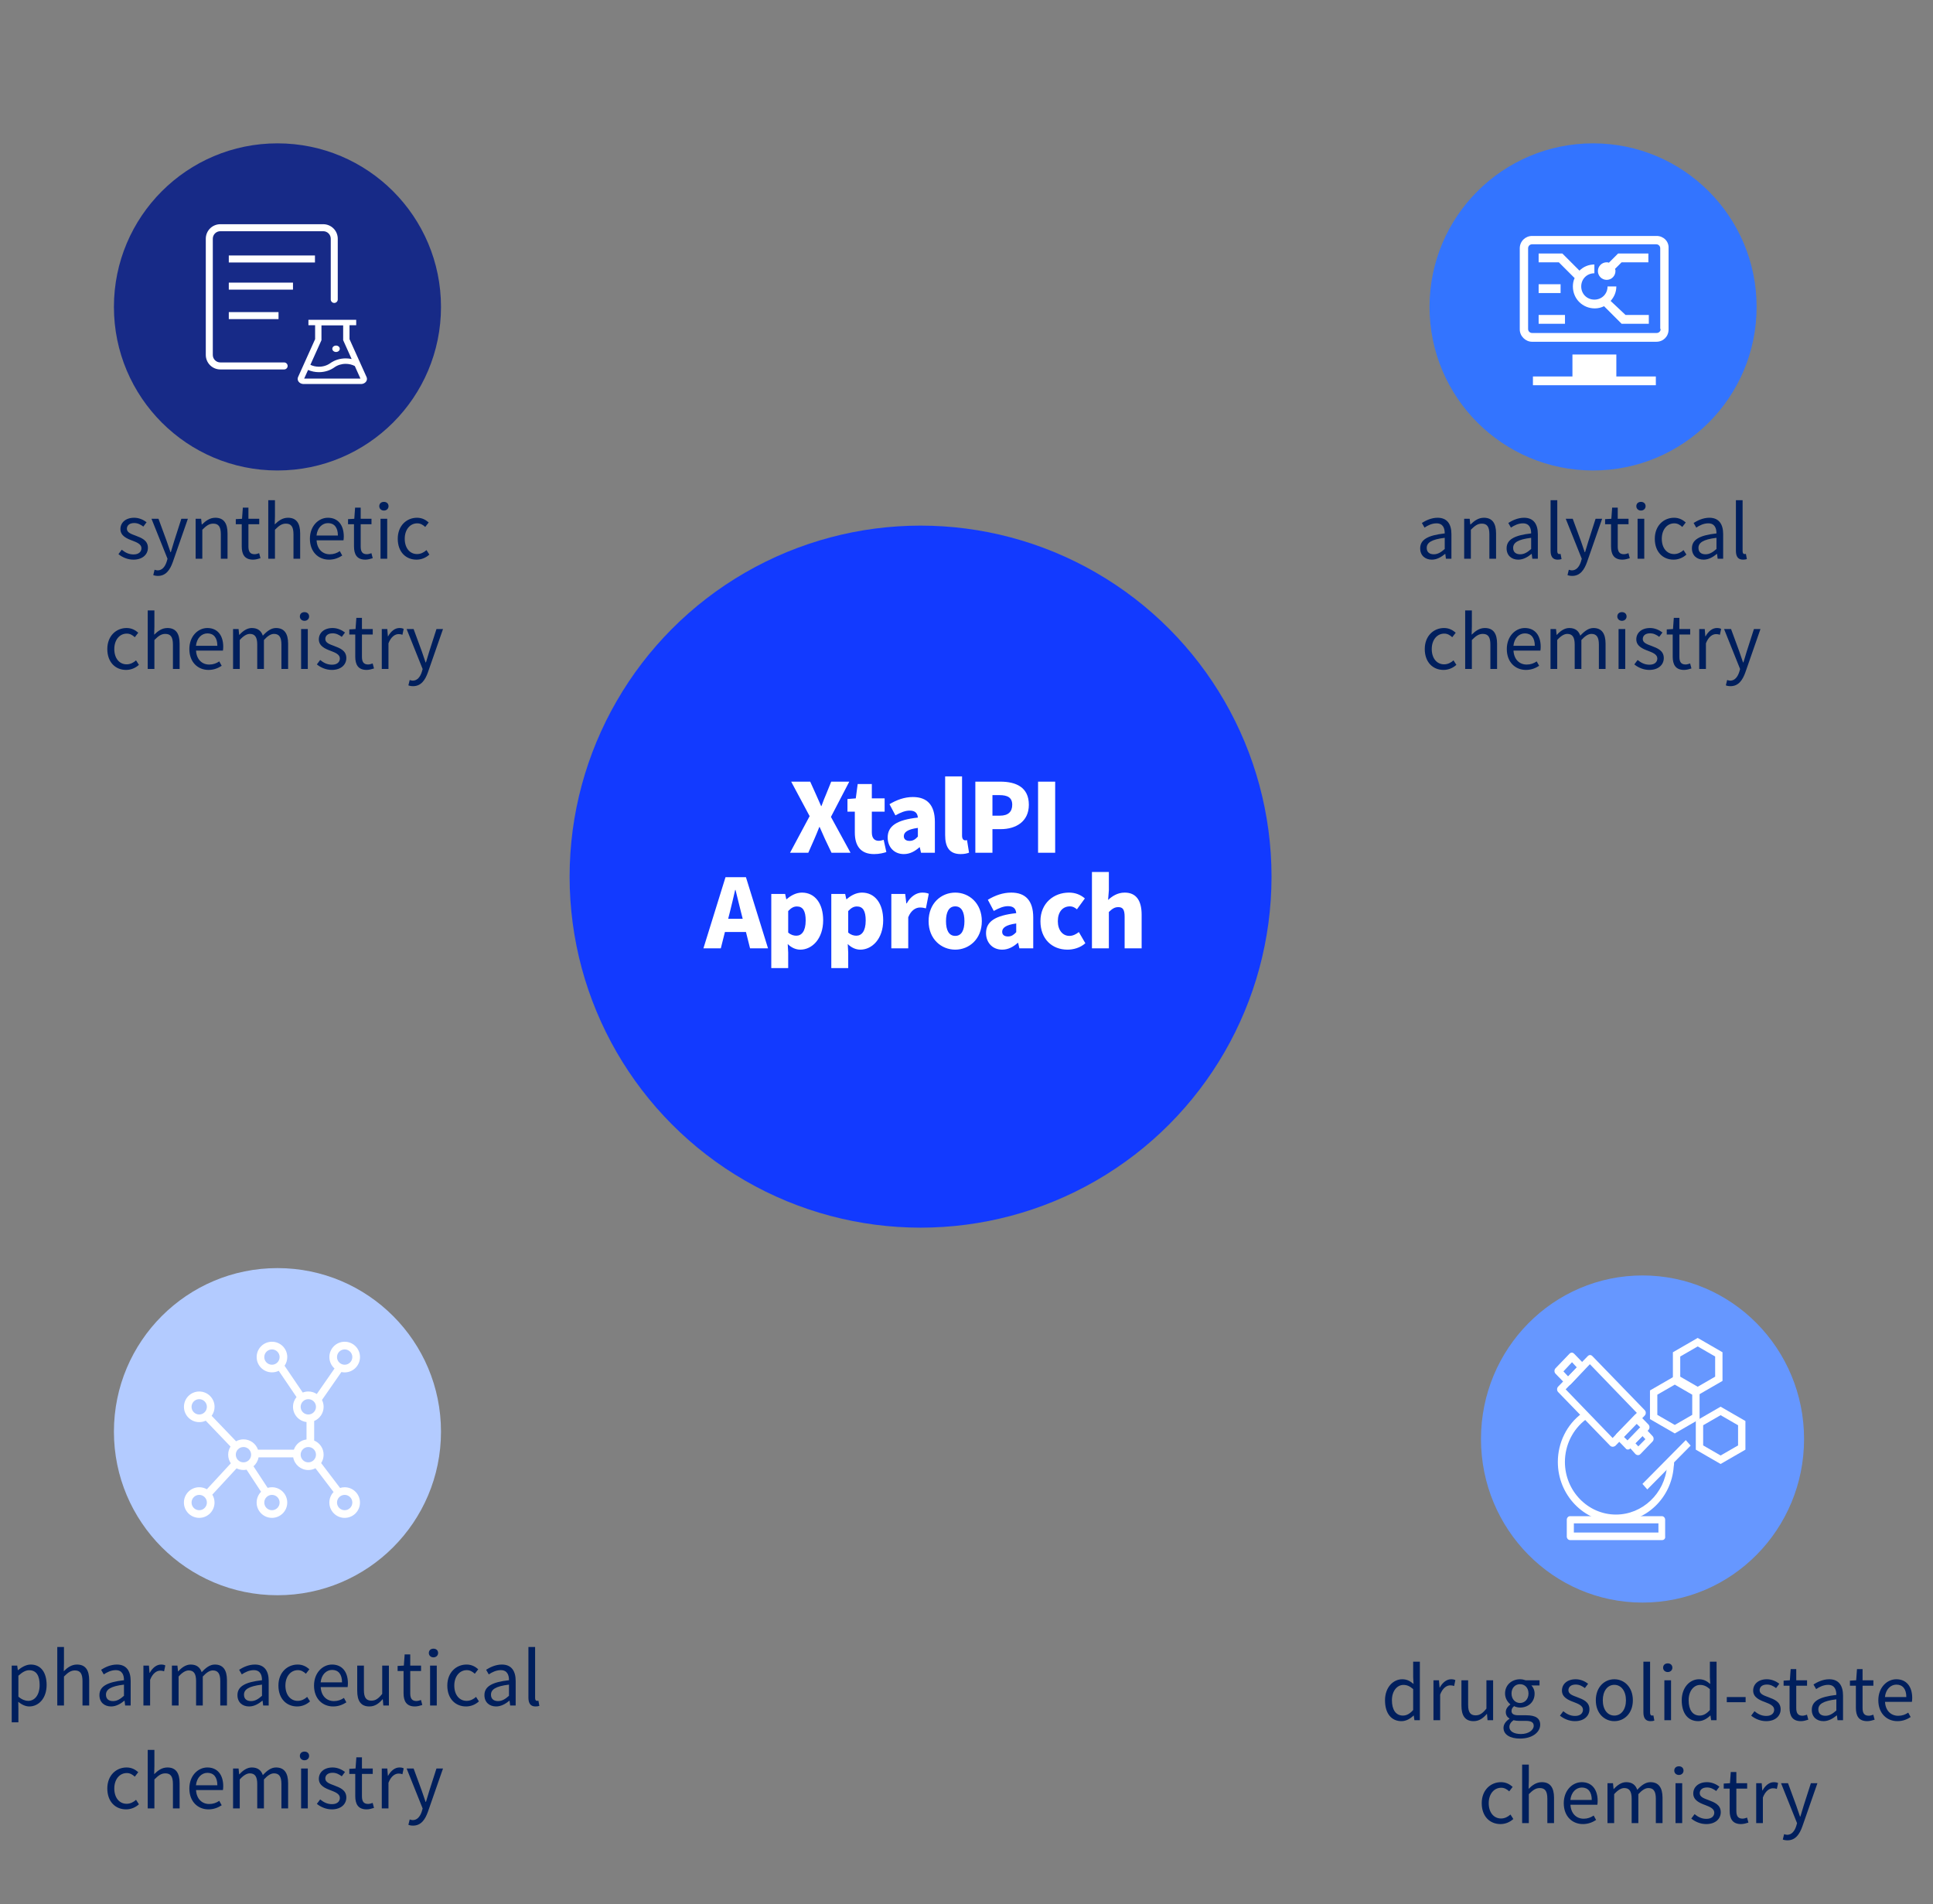 <svg viewBox="0 0 526 518" fill="none" xmlns="http://www.w3.org/2000/svg">
<rect x="0" y="0" width="526" height="518" fill="#808080" stroke="none"/>
<circle cx="250.5" cy="238.5" r="95.5" fill="#123AFF"/>
<path d="M214.983 232H219.949L221.613 228.23C222.055 227.216 222.471 226.202 222.939 225.006H223.043C223.563 226.202 224.005 227.216 224.473 228.23L226.267 232H231.441L226.111 222.25L231.103 212.656H226.189L224.785 216.114C224.395 217.024 223.979 218.038 223.537 219.286H223.433C222.887 218.038 222.445 217.024 222.029 216.114L220.469 212.656H215.295L220.313 222.042L214.983 232ZM237.837 232.364C239.345 232.364 240.411 232.052 241.191 231.818L240.463 228.49C240.099 228.594 239.579 228.75 239.111 228.75C238.019 228.75 237.239 228.1 237.239 226.462V220.82H240.723V217.206H237.239V213.306H233.391L232.871 217.206L230.609 217.388V220.82H232.611V226.514C232.611 230.024 234.119 232.364 237.837 232.364ZM245.945 232.364C247.583 232.364 248.961 231.61 250.183 230.518H250.287L250.625 232H254.395V223.602C254.395 218.974 252.237 216.842 248.415 216.842C246.101 216.842 243.995 217.622 242.045 218.792L243.657 221.834C245.139 221.002 246.361 220.534 247.531 220.534C249.039 220.534 249.663 221.236 249.767 222.432C243.995 223.056 241.551 224.746 241.551 227.866C241.551 230.336 243.215 232.364 245.945 232.364ZM247.531 228.776C246.569 228.776 245.945 228.36 245.945 227.502C245.945 226.462 246.881 225.63 249.767 225.24V227.606C249.091 228.334 248.467 228.776 247.531 228.776ZM261.401 232.364C262.415 232.364 263.195 232.182 263.689 231.974L263.143 228.568C262.883 228.62 262.779 228.62 262.623 228.62C262.259 228.62 261.791 228.334 261.791 227.372V211.226H257.189V227.19C257.189 230.284 258.229 232.364 261.401 232.364ZM265.406 232H270.06V225.578H272.322C276.404 225.578 279.966 223.55 279.966 218.948C279.966 214.164 276.456 212.656 272.192 212.656H265.406V232ZM270.06 221.912V216.322H271.958C274.194 216.322 275.442 216.998 275.442 218.948C275.442 220.846 274.35 221.912 272.088 221.912H270.06ZM282.475 232H287.129V212.656H282.475V232ZM198.148 249.966L198.564 248.328C199.058 246.404 199.578 244.142 200.046 242.114H200.15C200.67 244.09 201.164 246.404 201.684 248.328L202.1 249.966H198.148ZM204.102 258H208.99L202.984 238.656H197.42L191.414 258H196.146L197.264 253.554H202.984L204.102 258ZM209.878 263.382H214.48V259.144L214.35 256.83C215.338 257.818 216.534 258.364 217.782 258.364C220.954 258.364 223.996 255.452 223.996 250.356C223.996 245.806 221.76 242.842 218.224 242.842C216.69 242.842 215.234 243.596 214.064 244.636H213.96L213.648 243.206H209.878V263.382ZM216.69 254.568C215.988 254.568 215.208 254.36 214.48 253.71V247.86C215.286 247.002 215.988 246.612 216.846 246.612C218.484 246.612 219.238 247.834 219.238 250.434C219.238 253.398 218.094 254.568 216.69 254.568ZM226.211 263.382H230.813V259.144L230.683 256.83C231.671 257.818 232.867 258.364 234.115 258.364C237.287 258.364 240.329 255.452 240.329 250.356C240.329 245.806 238.093 242.842 234.557 242.842C233.023 242.842 231.567 243.596 230.397 244.636H230.293L229.981 243.206H226.211V263.382ZM233.023 254.568C232.321 254.568 231.541 254.36 230.813 253.71V247.86C231.619 247.002 232.321 246.612 233.179 246.612C234.817 246.612 235.571 247.834 235.571 250.434C235.571 253.398 234.427 254.568 233.023 254.568ZM242.544 258H247.146V249.55C247.926 247.6 249.252 246.898 250.344 246.898C250.994 246.898 251.436 247.002 251.956 247.132L252.736 243.154C252.32 242.972 251.826 242.842 250.942 242.842C249.46 242.842 247.822 243.804 246.73 245.78H246.626L246.314 243.206H242.544V258ZM259.942 258.364C263.686 258.364 267.17 255.504 267.17 250.616C267.17 245.702 263.686 242.842 259.942 242.842C256.172 242.842 252.688 245.702 252.688 250.616C252.688 255.504 256.172 258.364 259.942 258.364ZM259.942 254.62C258.2 254.62 257.42 253.06 257.42 250.616C257.42 248.146 258.2 246.586 259.942 246.586C261.658 246.586 262.438 248.146 262.438 250.616C262.438 253.06 261.658 254.62 259.942 254.62ZM272.709 258.364C274.347 258.364 275.725 257.61 276.947 256.518H277.051L277.389 258H281.159V249.602C281.159 244.974 279.001 242.842 275.179 242.842C272.865 242.842 270.759 243.622 268.809 244.792L270.421 247.834C271.903 247.002 273.125 246.534 274.295 246.534C275.803 246.534 276.427 247.236 276.531 248.432C270.759 249.056 268.315 250.746 268.315 253.866C268.315 256.336 269.979 258.364 272.709 258.364ZM274.295 254.776C273.333 254.776 272.709 254.36 272.709 253.502C272.709 252.462 273.645 251.63 276.531 251.24V253.606C275.855 254.334 275.231 254.776 274.295 254.776ZM290.478 258.364C292.038 258.364 293.91 257.896 295.34 256.622L293.572 253.58C292.818 254.178 291.934 254.62 290.998 254.62C289.178 254.62 287.852 253.06 287.852 250.616C287.852 248.146 289.126 246.586 291.154 246.586C291.804 246.586 292.376 246.82 293.052 247.392L295.21 244.428C294.092 243.466 292.688 242.842 290.894 242.842C286.76 242.842 283.12 245.702 283.12 250.616C283.12 255.504 286.318 258.364 290.478 258.364ZM297.137 258H301.739V248.12C302.649 247.262 303.273 246.794 304.313 246.794C305.483 246.794 306.029 247.392 306.029 249.42V258H310.657V248.848C310.657 245.156 309.279 242.842 306.055 242.842C304.053 242.842 302.597 243.856 301.531 244.844L301.739 242.218V237.226H297.137V258Z" fill="white"/>
<circle cx="433.5" cy="83.5" r="44.5" fill="#3374FF"/>
<path d="M439.831 96.444H427.886V102.417H417.136V104.805H450.581V102.417H439.831V96.444ZM450.819 64.194H416.897C415.106 64.194 413.553 65.628 413.553 67.539V89.636C413.553 91.428 415.106 92.98 416.897 92.98H450.7C452.611 92.98 454.044 91.547 454.044 89.636V67.539C454.164 65.628 452.611 64.194 450.819 64.194ZM451.894 89.517C451.894 90.114 451.417 90.592 450.819 90.592H416.897C416.3 90.592 415.822 90.114 415.822 89.517V67.539C415.822 66.942 416.3 66.464 416.897 66.464H450.7C451.297 66.464 451.775 66.942 451.775 67.539V89.517H451.894Z" fill="white"/>
<path d="M438.277 81.872C439.233 80.797 439.83 79.483 439.83 77.93H437.441C437.441 79.961 435.888 81.514 433.858 81.514C431.827 81.514 430.275 79.961 430.275 77.93C430.275 75.9 431.827 74.347 433.858 74.347V71.958C432.305 71.958 430.872 72.555 429.797 73.63L425.138 68.972H418.688V71.361H424.183L428.483 75.661C428.125 76.378 428.005 77.214 428.005 77.93C428.005 81.275 430.633 83.903 433.977 83.903C434.933 83.903 435.769 83.664 436.486 83.305L441.263 88.083H448.669V85.694H442.338L438.277 81.872Z" fill="white"/>
<path d="M418.688 77.333H424.661V79.722H418.688V77.333ZM418.688 85.694H425.855V88.083H418.688V85.694ZM437.8 71.481C437.561 71.361 437.322 71.361 437.202 71.361C435.888 71.361 434.813 72.436 434.813 73.75C434.813 75.064 435.888 76.139 437.202 76.139C438.516 76.139 439.591 75.064 439.591 73.75C439.591 73.511 439.591 73.392 439.472 73.153L441.263 71.361H448.55V68.972H440.308L437.8 71.481Z" fill="white"/>
<path d="M389.635 152.26C390.975 152.26 392.195 151.56 393.235 150.7H393.295L393.455 152H394.955V145.32C394.955 142.64 393.835 140.86 391.195 140.86C389.455 140.86 387.915 141.64 386.915 142.28L387.635 143.54C388.495 142.96 389.635 142.38 390.895 142.38C392.675 142.38 393.135 143.72 393.135 145.12C388.515 145.64 386.455 146.82 386.455 149.18C386.455 151.14 387.815 152.26 389.635 152.26ZM390.155 150.8C389.075 150.8 388.235 150.3 388.235 149.06C388.235 147.66 389.475 146.76 393.135 146.32V149.36C392.075 150.3 391.215 150.8 390.155 150.8ZM398.424 152H400.244V144.12C401.344 143.02 402.104 142.46 403.224 142.46C404.664 142.46 405.284 143.32 405.284 145.36V152H407.104V145.12C407.104 142.34 406.064 140.86 403.784 140.86C402.304 140.86 401.184 141.68 400.144 142.7H400.084L399.924 141.14H398.424V152ZM413.151 152.26C414.491 152.26 415.711 151.56 416.751 150.7H416.811L416.971 152H418.471V145.32C418.471 142.64 417.351 140.86 414.711 140.86C412.971 140.86 411.431 141.64 410.431 142.28L411.151 143.54C412.011 142.96 413.151 142.38 414.411 142.38C416.191 142.38 416.651 143.72 416.651 145.12C412.031 145.64 409.971 146.82 409.971 149.18C409.971 151.14 411.331 152.26 413.151 152.26ZM413.671 150.8C412.591 150.8 411.751 150.3 411.751 149.06C411.751 147.66 412.991 146.76 416.651 146.32V149.36C415.591 150.3 414.731 150.8 413.671 150.8ZM423.86 152.26C424.34 152.26 424.66 152.2 424.92 152.1L424.66 150.7C424.46 150.74 424.38 150.74 424.28 150.74C424 150.74 423.76 150.52 423.76 149.96V136.08H421.94V149.84C421.94 151.38 422.5 152.26 423.86 152.26ZM427.823 156.68C429.983 156.68 431.103 155.04 431.863 152.9L435.963 141.14H434.183L432.243 147.18C431.943 148.14 431.623 149.24 431.323 150.22H431.223C430.883 149.24 430.503 148.12 430.183 147.18L427.963 141.14H426.063L430.423 152.02L430.183 152.84C429.743 154.18 428.963 155.18 427.723 155.18C427.443 155.18 427.123 155.08 426.903 155L426.543 156.46C426.883 156.6 427.303 156.68 427.823 156.68ZM441.492 152.26C442.152 152.26 442.872 152.06 443.492 151.86L443.132 150.5C442.772 150.64 442.272 150.78 441.892 150.78C440.632 150.78 440.212 150.02 440.212 148.68V142.62H443.152V141.14H440.212V138.1H438.692L438.472 141.14L436.772 141.24V142.62H438.392V148.64C438.392 150.82 439.172 152.26 441.492 152.26ZM445.611 152H447.431V141.14H445.611V152ZM446.531 138.9C447.251 138.9 447.791 138.4 447.791 137.72C447.791 136.98 447.251 136.54 446.531 136.54C445.811 136.54 445.271 136.98 445.271 137.72C445.271 138.4 445.811 138.9 446.531 138.9ZM455.399 152.26C456.699 152.26 457.939 151.76 458.899 150.88L458.119 149.66C457.439 150.28 456.559 150.74 455.559 150.74C453.559 150.74 452.199 149.08 452.199 146.58C452.199 144.08 453.639 142.38 455.599 142.38C456.479 142.38 457.139 142.78 457.779 143.36L458.719 142.14C457.939 141.46 456.959 140.86 455.539 140.86C452.759 140.86 450.299 142.96 450.299 146.58C450.299 150.18 452.519 152.26 455.399 152.26ZM463.58 152.26C464.92 152.26 466.14 151.56 467.18 150.7H467.24L467.4 152H468.9V145.32C468.9 142.64 467.78 140.86 465.14 140.86C463.4 140.86 461.86 141.64 460.86 142.28L461.58 143.54C462.44 142.96 463.58 142.38 464.84 142.38C466.62 142.38 467.08 143.72 467.08 145.12C462.46 145.64 460.4 146.82 460.4 149.18C460.4 151.14 461.76 152.26 463.58 152.26ZM464.1 150.8C463.02 150.8 462.18 150.3 462.18 149.06C462.18 147.66 463.42 146.76 467.08 146.32V149.36C466.02 150.3 465.16 150.8 464.1 150.8ZM474.289 152.26C474.769 152.26 475.089 152.2 475.349 152.1L475.089 150.7C474.889 150.74 474.809 150.74 474.709 150.74C474.429 150.74 474.189 150.52 474.189 149.96V136.08H472.369V149.84C472.369 151.38 472.929 152.26 474.289 152.26ZM392.802 182.26C394.102 182.26 395.342 181.76 396.302 180.88L395.522 179.66C394.842 180.28 393.962 180.74 392.962 180.74C390.962 180.74 389.602 179.08 389.602 176.58C389.602 174.08 391.042 172.38 393.002 172.38C393.882 172.38 394.542 172.78 395.182 173.36L396.122 172.14C395.342 171.46 394.362 170.86 392.942 170.86C390.162 170.86 387.702 172.96 387.702 176.58C387.702 180.18 389.922 182.26 392.802 182.26ZM398.697 182H400.517V174.12C401.617 173.02 402.377 172.46 403.497 172.46C404.937 172.46 405.557 173.32 405.557 175.36V182H407.377V175.12C407.377 172.34 406.337 170.86 404.057 170.86C402.577 170.86 401.457 171.68 400.457 172.68L400.517 170.44V166.08H398.697V182ZM415.226 182.26C416.706 182.26 417.866 181.76 418.826 181.14L418.166 179.94C417.366 180.48 416.506 180.8 415.446 180.8C413.386 180.8 411.966 179.32 411.846 177H419.166C419.206 176.74 419.246 176.36 419.246 175.96C419.246 172.86 417.686 170.86 414.926 170.86C412.406 170.86 410.026 173.06 410.026 176.58C410.026 180.16 412.346 182.26 415.226 182.26ZM411.826 175.7C412.046 173.56 413.406 172.32 414.946 172.32C416.646 172.32 417.646 173.5 417.646 175.7H411.826ZM421.92 182H423.74V174.12C424.74 173 425.66 172.46 426.48 172.46C427.86 172.46 428.5 173.32 428.5 175.36V182H430.32V174.12C431.34 173 432.22 172.46 433.06 172.46C434.44 172.46 435.08 173.32 435.08 175.36V182H436.9V175.12C436.9 172.34 435.84 170.86 433.6 170.86C432.28 170.86 431.14 171.72 430.02 172.94C429.58 171.66 428.68 170.86 427.02 170.86C425.72 170.86 424.58 171.68 423.64 172.72H423.58L423.42 171.14H421.92V182ZM440.436 182H442.256V171.14H440.436V182ZM441.356 168.9C442.076 168.9 442.616 168.4 442.616 167.72C442.616 166.98 442.076 166.54 441.356 166.54C440.636 166.54 440.096 166.98 440.096 167.72C440.096 168.4 440.636 168.9 441.356 168.9ZM448.784 182.26C451.344 182.26 452.744 180.8 452.744 179.04C452.744 176.98 451.004 176.34 449.424 175.74C448.204 175.28 447.024 174.9 447.024 173.86C447.024 173.02 447.644 172.3 449.004 172.3C449.984 172.3 450.744 172.7 451.504 173.26L452.384 172.08C451.524 171.42 450.344 170.86 449.004 170.86C446.644 170.86 445.264 172.22 445.264 173.94C445.264 175.78 446.984 176.52 448.504 177.08C449.704 177.54 450.984 178.04 450.984 179.14C450.984 180.08 450.284 180.84 448.844 180.84C447.544 180.84 446.564 180.32 445.624 179.56L444.724 180.76C445.764 181.62 447.244 182.26 448.784 182.26ZM458.27 182.26C458.93 182.26 459.65 182.06 460.27 181.86L459.91 180.5C459.55 180.64 459.05 180.78 458.67 180.78C457.41 180.78 456.99 180.02 456.99 178.68V172.62H459.93V171.14H456.99V168.1H455.47L455.25 171.14L453.55 171.24V172.62H455.17V178.64C455.17 180.82 455.95 182.26 458.27 182.26ZM462.389 182H464.209V175.02C464.929 173.16 466.049 172.52 466.949 172.52C467.389 172.52 467.649 172.56 468.009 172.7L468.349 171.1C468.009 170.92 467.669 170.86 467.189 170.86C465.969 170.86 464.869 171.74 464.109 173.12H464.049L463.889 171.14H462.389V182ZM470.909 186.68C473.069 186.68 474.189 185.04 474.949 182.9L479.049 171.14H477.269L475.329 177.18C475.029 178.14 474.709 179.24 474.409 180.22H474.309C473.969 179.24 473.589 178.12 473.269 177.18L471.049 171.14H469.149L473.509 182.02L473.269 182.84C472.829 184.18 472.049 185.18 470.809 185.18C470.529 185.18 470.209 185.08 469.989 185L469.629 186.46C469.969 186.6 470.389 186.68 470.909 186.68Z" fill="#001F5D"/>
<circle cx="75.5" cy="83.5" r="44.5" fill="#172A87"/>
<path d="M77.315 100.51H59.943C58.898 100.509 57.895 100.093 57.156 99.354C56.417 98.615 56.001 97.612 56 96.567V64.943C56.001 63.898 56.417 62.895 57.156 62.156C57.895 61.417 58.898 61.001 59.943 61H87.966C89.012 61.001 90.014 61.417 90.753 62.156C91.493 62.895 91.908 63.898 91.91 64.943V81.466C91.91 81.719 91.809 81.961 91.63 82.14C91.452 82.319 91.209 82.419 90.957 82.419C90.704 82.419 90.461 82.319 90.283 82.14C90.104 81.961 90.004 81.719 90.004 81.466V64.943C90.003 64.403 89.788 63.885 89.406 63.503C89.024 63.121 88.507 62.907 87.966 62.906H59.945C59.405 62.907 58.887 63.121 58.505 63.503C58.123 63.885 57.909 64.403 57.908 64.943V96.565C57.908 97.105 58.123 97.624 58.505 98.006C58.887 98.388 59.405 98.604 59.945 98.604H77.317C77.442 98.604 77.566 98.629 77.682 98.677C77.797 98.725 77.902 98.795 77.991 98.883C78.079 98.972 78.15 99.077 78.197 99.192C78.245 99.308 78.27 99.432 78.27 99.557C78.27 99.682 78.245 99.806 78.197 99.922C78.15 100.038 78.079 100.143 77.991 100.231C77.902 100.32 77.797 100.39 77.682 100.438C77.566 100.486 77.442 100.51 77.317 100.51H77.315Z" fill="white"/>
<path d="M62.259 69.506H85.706V71.412H62.259V69.506ZM62.259 76.893H79.726V78.799H62.259V76.893ZM62.259 84.911H75.792V86.817H62.259V84.911Z" fill="white"/>
<path d="M90.428 94.889C90.428 95.12 90.535 95.341 90.725 95.505C90.916 95.668 91.174 95.76 91.444 95.76C91.713 95.76 91.971 95.668 92.162 95.505C92.352 95.341 92.459 95.12 92.459 94.889C92.459 94.657 92.352 94.436 92.162 94.272C91.971 94.109 91.713 94.017 91.444 94.017C91.174 94.017 90.916 94.109 90.725 94.272C90.535 94.436 90.428 94.657 90.428 94.889ZM99.747 102.579L95.108 92.274V88.482H96.928V87H83.928V88.482H85.748V92.274L81.109 102.579C81.038 102.74 81 102.91 81 103.082C81 103.851 81.729 104.477 82.625 104.477H98.231C98.431 104.477 98.629 104.444 98.817 104.383C99.655 104.106 100.072 103.298 99.747 102.579ZM87.475 92.55V88.525H93.381V92.55L95.689 97.678C95.163 97.562 94.62 97.504 94.067 97.504C92.513 97.504 91.04 97.972 89.869 98.811C89.008 99.426 87.932 99.768 86.789 99.768C85.959 99.768 85.162 99.587 84.458 99.251L87.475 92.55ZM82.772 102.995L83.831 100.646C84.738 101.04 85.746 101.252 86.792 101.252C88.346 101.252 89.819 100.783 90.989 99.944C91.85 99.33 92.927 98.988 94.069 98.988C94.958 98.988 95.806 99.195 96.547 99.578L98.084 102.995H82.772Z" fill="white"/>
<path d="M36.289 152.26C38.849 152.26 40.249 150.8 40.249 149.04C40.249 146.98 38.509 146.34 36.929 145.74C35.709 145.28 34.529 144.9 34.529 143.86C34.529 143.02 35.149 142.3 36.509 142.3C37.489 142.3 38.249 142.7 39.009 143.26L39.889 142.08C39.029 141.42 37.849 140.86 36.509 140.86C34.149 140.86 32.769 142.22 32.769 143.94C32.769 145.78 34.489 146.52 36.009 147.08C37.209 147.54 38.489 148.04 38.489 149.14C38.489 150.08 37.789 150.84 36.349 150.84C35.049 150.84 34.069 150.32 33.129 149.56L32.229 150.76C33.269 151.62 34.749 152.26 36.289 152.26ZM42.985 156.68C45.145 156.68 46.265 155.04 47.025 152.9L51.125 141.14H49.345L47.405 147.18C47.105 148.14 46.785 149.24 46.485 150.22H46.385C46.045 149.24 45.665 148.12 45.345 147.18L43.125 141.14H41.225L45.585 152.02L45.345 152.84C44.905 154.18 44.125 155.18 42.885 155.18C42.605 155.18 42.285 155.08 42.065 155L41.705 156.46C42.045 156.6 42.465 156.68 42.985 156.68ZM53.234 152H55.054V144.12C56.154 143.02 56.914 142.46 58.035 142.46C59.474 142.46 60.094 143.32 60.094 145.36V152H61.914V145.12C61.914 142.34 60.874 140.86 58.594 140.86C57.114 140.86 55.995 141.68 54.955 142.7H54.895L54.734 141.14H53.234V152ZM68.881 152.26C69.541 152.26 70.261 152.06 70.881 151.86L70.521 150.5C70.161 150.64 69.661 150.78 69.281 150.78C68.021 150.78 67.601 150.02 67.601 148.68V142.62H70.541V141.14H67.601V138.1H66.081L65.861 141.14L64.161 141.24V142.62H65.781V148.64C65.781 150.82 66.561 152.26 68.881 152.26ZM73 152H74.82V144.12C75.92 143.02 76.68 142.46 77.8 142.46C79.24 142.46 79.86 143.32 79.86 145.36V152H81.68V145.12C81.68 142.34 80.64 140.86 78.36 140.86C76.88 140.86 75.76 141.68 74.76 142.68L74.82 140.44V136.08H73V152ZM89.529 152.26C91.009 152.26 92.169 151.76 93.129 151.14L92.469 149.94C91.669 150.48 90.809 150.8 89.749 150.8C87.689 150.8 86.269 149.32 86.149 147H93.469C93.509 146.74 93.549 146.36 93.549 145.96C93.549 142.86 91.989 140.86 89.229 140.86C86.709 140.86 84.329 143.06 84.329 146.58C84.329 150.16 86.649 152.26 89.529 152.26ZM86.129 145.7C86.349 143.56 87.709 142.32 89.249 142.32C90.949 142.32 91.949 143.5 91.949 145.7H86.129ZM99.428 152.26C100.088 152.26 100.808 152.06 101.428 151.86L101.068 150.5C100.708 150.64 100.208 150.78 99.828 150.78C98.568 150.78 98.148 150.02 98.148 148.68V142.62H101.088V141.14H98.148V138.1H96.628L96.408 141.14L94.708 141.24V142.62H96.328V148.64C96.328 150.82 97.108 152.26 99.428 152.26ZM103.547 152H105.367V141.14H103.547V152ZM104.467 138.9C105.187 138.9 105.727 138.4 105.727 137.72C105.727 136.98 105.187 136.54 104.467 136.54C103.747 136.54 103.207 136.98 103.207 137.72C103.207 138.4 103.747 138.9 104.467 138.9ZM113.335 152.26C114.635 152.26 115.875 151.76 116.835 150.88L116.055 149.66C115.375 150.28 114.495 150.74 113.495 150.74C111.495 150.74 110.135 149.08 110.135 146.58C110.135 144.08 111.575 142.38 113.535 142.38C114.415 142.38 115.075 142.78 115.715 143.36L116.655 142.14C115.875 141.46 114.895 140.86 113.475 140.86C110.695 140.86 108.235 142.96 108.235 146.58C108.235 150.18 110.455 152.26 113.335 152.26ZM34.302 182.26C35.602 182.26 36.842 181.76 37.802 180.88L37.022 179.66C36.342 180.28 35.462 180.74 34.462 180.74C32.462 180.74 31.102 179.08 31.102 176.58C31.102 174.08 32.542 172.38 34.502 172.38C35.382 172.38 36.042 172.78 36.682 173.36L37.622 172.14C36.842 171.46 35.862 170.86 34.442 170.86C31.662 170.86 29.202 172.96 29.202 176.58C29.202 180.18 31.422 182.26 34.302 182.26ZM40.197 182H42.017V174.12C43.117 173.02 43.877 172.46 44.997 172.46C46.437 172.46 47.057 173.32 47.057 175.36V182H48.877V175.12C48.877 172.34 47.837 170.86 45.557 170.86C44.077 170.86 42.957 171.68 41.957 172.68L42.017 170.44V166.08H40.197V182ZM56.726 182.26C58.206 182.26 59.366 181.76 60.326 181.14L59.666 179.94C58.866 180.48 58.006 180.8 56.946 180.8C54.886 180.8 53.466 179.32 53.346 177H60.666C60.706 176.74 60.746 176.36 60.746 175.96C60.746 172.86 59.186 170.86 56.426 170.86C53.906 170.86 51.526 173.06 51.526 176.58C51.526 180.16 53.846 182.26 56.726 182.26ZM53.326 175.7C53.546 173.56 54.906 172.32 56.446 172.32C58.146 172.32 59.146 173.5 59.146 175.7H53.326ZM63.42 182H65.24V174.12C66.24 173 67.16 172.46 67.98 172.46C69.36 172.46 70 173.32 70 175.36V182H71.82V174.12C72.84 173 73.72 172.46 74.56 172.46C75.94 172.46 76.58 173.32 76.58 175.36V182H78.4V175.12C78.4 172.34 77.34 170.86 75.1 170.86C73.78 170.86 72.64 171.72 71.52 172.94C71.08 171.66 70.18 170.86 68.52 170.86C67.22 170.86 66.08 171.68 65.14 172.72H65.08L64.92 171.14H63.42V182ZM81.936 182H83.756V171.14H81.936V182ZM82.856 168.9C83.576 168.9 84.116 168.4 84.116 167.72C84.116 166.98 83.576 166.54 82.856 166.54C82.136 166.54 81.596 166.98 81.596 167.72C81.596 168.4 82.136 168.9 82.856 168.9ZM90.284 182.26C92.844 182.26 94.243 180.8 94.243 179.04C94.243 176.98 92.504 176.34 90.924 175.74C89.704 175.28 88.523 174.9 88.523 173.86C88.523 173.02 89.144 172.3 90.504 172.3C91.484 172.3 92.243 172.7 93.004 173.26L93.883 172.08C93.023 171.42 91.844 170.86 90.504 170.86C88.144 170.86 86.763 172.22 86.763 173.94C86.763 175.78 88.484 176.52 90.004 177.08C91.204 177.54 92.484 178.04 92.484 179.14C92.484 180.08 91.784 180.84 90.344 180.84C89.043 180.84 88.064 180.32 87.124 179.56L86.224 180.76C87.263 181.62 88.743 182.26 90.284 182.26ZM99.77 182.26C100.43 182.26 101.15 182.06 101.77 181.86L101.41 180.5C101.05 180.64 100.55 180.78 100.17 180.78C98.91 180.78 98.49 180.02 98.49 178.68V172.62H101.43V171.14H98.49V168.1H96.97L96.75 171.14L95.05 171.24V172.62H96.67V178.64C96.67 180.82 97.45 182.26 99.77 182.26ZM103.889 182H105.709V175.02C106.429 173.16 107.549 172.52 108.449 172.52C108.889 172.52 109.149 172.56 109.509 172.7L109.849 171.1C109.509 170.92 109.169 170.86 108.689 170.86C107.469 170.86 106.369 171.74 105.609 173.12H105.549L105.389 171.14H103.889V182ZM112.409 186.68C114.569 186.68 115.689 185.04 116.449 182.9L120.549 171.14H118.769L116.829 177.18C116.529 178.14 116.209 179.24 115.909 180.22H115.809C115.469 179.24 115.089 178.12 114.769 177.18L112.549 171.14H110.649L115.009 182.02L114.769 182.84C114.329 184.18 113.549 185.18 112.309 185.18C112.029 185.18 111.709 185.08 111.489 185L111.129 186.46C111.469 186.6 111.889 186.68 112.409 186.68Z" fill="#001F5D"/>
<circle cx="75.5" cy="389.5" r="44.5" fill="#B3CBFF"/>
<path d="M83.409 391.627V386.881C81.339 386.637 79.732 384.879 79.732 382.74C79.732 381.729 80.094 380.807 80.689 380.084L75.846 372.94C75.289 373.214 74.664 373.365 74.005 373.365C71.705 373.365 69.84 371.5 69.84 369.2C69.84 366.9 71.705 365.035 74.005 365.035C76.305 365.035 78.17 366.9 78.17 369.2C78.17 370.079 77.897 370.895 77.433 371.568L82.379 378.858C82.853 378.673 83.365 378.57 83.902 378.57C84.752 378.57 85.543 378.824 86.202 379.264L91.031 372.315C90.172 371.554 89.63 370.44 89.63 369.2C89.63 366.9 91.495 365.035 93.795 365.035C96.095 365.035 97.96 366.9 97.96 369.2C97.96 371.5 96.095 373.375 93.79 373.375C93.482 373.375 93.185 373.341 92.897 373.277L87.618 380.875C87.901 381.437 88.062 382.071 88.062 382.745C88.062 384.483 86.998 385.968 85.489 386.598V391.915C86.998 392.54 88.062 394.029 88.062 395.768C88.062 396.607 87.814 397.389 87.389 398.043L92.54 404.815C92.936 404.693 93.356 404.625 93.79 404.625C96.09 404.625 97.955 406.49 97.955 408.79C97.955 411.09 96.09 412.955 93.79 412.955C91.49 412.955 89.625 411.09 89.625 408.785C89.625 407.677 90.06 406.666 90.768 405.919L85.841 399.454C85.241 399.772 84.572 399.938 83.893 399.938C81.837 399.938 80.133 398.453 79.786 396.495H70.353C70.182 397.457 69.684 398.307 68.976 398.922L72.828 404.786C73.199 404.679 73.595 404.62 74 404.62C76.3 404.62 78.165 406.485 78.165 408.785C78.165 411.085 76.3 412.95 74 412.95C71.7 412.95 69.835 411.085 69.835 408.785C69.835 407.643 70.294 406.607 71.041 405.855L67.096 399.845C66.822 399.898 66.539 399.928 66.251 399.928C65.577 399.928 64.938 399.767 64.376 399.483L57.774 406.632C58.155 407.262 58.375 407.999 58.375 408.785C58.375 411.085 56.51 412.95 54.21 412.95C51.91 412.95 50.045 411.085 50.045 408.785C50.045 406.485 51.91 404.62 54.21 404.62C54.967 404.62 55.675 404.82 56.29 405.172L62.813 398.111C62.355 397.442 62.091 396.632 62.091 395.763C62.091 394.952 62.325 394.19 62.726 393.551L55.987 386.515C55.45 386.769 54.85 386.905 54.22 386.905C51.92 386.905 50.055 385.04 50.055 382.74C50.055 380.44 51.92 378.575 54.22 378.575C56.52 378.575 58.385 380.44 58.385 382.74C58.385 383.653 58.092 384.493 57.594 385.182L64.239 392.115C64.84 391.783 65.528 391.593 66.261 391.593C68.087 391.593 69.635 392.765 70.201 394.4H79.967C80.47 392.921 81.798 391.817 83.409 391.627ZM83.897 384.83C85.05 384.83 85.982 383.897 85.982 382.745C85.982 381.593 85.05 380.66 83.897 380.66C82.745 380.66 81.812 381.598 81.812 382.745C81.812 383.893 82.745 384.83 83.897 384.83ZM83.897 397.848C85.05 397.848 85.982 396.915 85.982 395.763C85.982 394.61 85.05 393.678 83.897 393.678C82.745 393.678 81.812 394.615 81.812 395.768C81.812 396.92 82.745 397.848 83.897 397.848ZM93.79 371.29C94.942 371.29 95.875 370.357 95.875 369.205C95.875 368.053 94.942 367.125 93.79 367.125C92.638 367.125 91.705 368.058 91.705 369.21C91.705 370.362 92.643 371.29 93.79 371.29ZM74 371.29C75.152 371.29 76.085 370.357 76.085 369.205C76.085 368.053 75.152 367.125 74 367.125C72.848 367.125 71.915 368.058 71.915 369.21C71.915 370.362 72.848 371.29 74 371.29ZM66.251 397.848C67.403 397.848 68.336 396.915 68.336 395.763C68.336 394.61 67.403 393.678 66.251 393.678C65.099 393.678 64.166 394.61 64.166 395.763C64.166 396.915 65.099 397.848 66.251 397.848ZM54.21 384.83C55.362 384.83 56.295 383.897 56.295 382.745C56.295 381.593 55.362 380.66 54.21 380.66C53.058 380.66 52.125 381.598 52.125 382.745C52.125 383.893 53.058 384.83 54.21 384.83ZM54.21 410.87C55.362 410.87 56.295 409.938 56.295 408.785C56.295 407.633 55.362 406.7 54.21 406.7C53.058 406.7 52.125 407.638 52.125 408.785C52.125 409.933 53.058 410.87 54.21 410.87ZM93.79 410.87C94.942 410.87 95.875 409.938 95.875 408.785C95.875 407.633 94.942 406.7 93.79 406.7C92.638 406.7 91.705 407.633 91.705 408.785C91.705 409.938 92.643 410.87 93.79 410.87ZM74 410.87C75.152 410.87 76.085 409.938 76.085 408.785C76.085 407.633 75.152 406.7 74 406.7C72.848 406.7 71.915 407.633 71.915 408.785C71.915 409.938 72.848 410.87 74 410.87Z" fill="white"/>
<path d="M3.186 468.58H5.006V464.9L4.966 463C5.946 463.8 6.986 464.26 7.966 464.26C10.466 464.26 12.686 462.12 12.686 458.4C12.686 455.06 11.166 452.86 8.366 452.86C7.106 452.86 5.886 453.58 4.906 454.38H4.846L4.686 453.14H3.186V468.58ZM7.666 462.74C6.946 462.74 5.986 462.44 5.006 461.6V455.9C6.066 454.92 7.006 454.4 7.926 454.4C9.986 454.4 10.786 456.02 10.786 458.42C10.786 461.12 9.466 462.74 7.666 462.74ZM15.588 464H17.408V456.12C18.508 455.02 19.268 454.46 20.388 454.46C21.828 454.46 22.448 455.32 22.448 457.36V464H24.268V457.12C24.268 454.34 23.228 452.86 20.948 452.86C19.468 452.86 18.348 453.68 17.348 454.68L17.408 452.44V448.08H15.588V464ZM30.236 464.26C31.576 464.26 32.797 463.56 33.837 462.7H33.897L34.056 464H35.556V457.32C35.556 454.64 34.437 452.86 31.797 452.86C30.056 452.86 28.517 453.64 27.517 454.28L28.236 455.54C29.096 454.96 30.236 454.38 31.497 454.38C33.276 454.38 33.736 455.72 33.736 457.12C29.116 457.64 27.056 458.82 27.056 461.18C27.056 463.14 28.416 464.26 30.236 464.26ZM30.756 462.8C29.677 462.8 28.837 462.3 28.837 461.06C28.837 459.66 30.076 458.76 33.736 458.32V461.36C32.676 462.3 31.817 462.8 30.756 462.8ZM39.026 464H40.846V457.02C41.566 455.16 42.685 454.52 43.586 454.52C44.026 454.52 44.285 454.56 44.645 454.7L44.986 453.1C44.645 452.92 44.306 452.86 43.825 452.86C42.605 452.86 41.505 453.74 40.745 455.12H40.685L40.526 453.14H39.026V464ZM46.779 464H48.599V456.12C49.599 455 50.52 454.46 51.34 454.46C52.719 454.46 53.359 455.32 53.359 457.36V464H55.179V456.12C56.2 455 57.08 454.46 57.919 454.46C59.3 454.46 59.94 455.32 59.94 457.36V464H61.76V457.12C61.76 454.34 60.7 452.86 58.459 452.86C57.139 452.86 55.999 453.72 54.88 454.94C54.44 453.66 53.539 452.86 51.88 452.86C50.58 452.86 49.44 453.68 48.499 454.72H48.44L48.279 453.14H46.779V464ZM67.795 464.26C69.135 464.26 70.355 463.56 71.395 462.7H71.455L71.615 464H73.115V457.32C73.115 454.64 71.995 452.86 69.355 452.86C67.615 452.86 66.075 453.64 65.075 454.28L65.795 455.54C66.655 454.96 67.795 454.38 69.055 454.38C70.835 454.38 71.295 455.72 71.295 457.12C66.675 457.64 64.615 458.82 64.615 461.18C64.615 463.14 65.975 464.26 67.795 464.26ZM68.315 462.8C67.235 462.8 66.395 462.3 66.395 461.06C66.395 459.66 67.635 458.76 71.295 458.32V461.36C70.235 462.3 69.375 462.8 68.315 462.8ZM80.864 464.26C82.164 464.26 83.404 463.76 84.364 462.88L83.584 461.66C82.904 462.28 82.024 462.74 81.024 462.74C79.024 462.74 77.664 461.08 77.664 458.58C77.664 456.08 79.104 454.38 81.064 454.38C81.944 454.38 82.604 454.78 83.244 455.36L84.184 454.14C83.404 453.46 82.424 452.86 81.004 452.86C78.224 452.86 75.764 454.96 75.764 458.58C75.764 462.18 77.984 464.26 80.864 464.26ZM90.652 464.26C92.132 464.26 93.292 463.76 94.252 463.14L93.592 461.94C92.792 462.48 91.932 462.8 90.872 462.8C88.812 462.8 87.392 461.32 87.272 459H94.592C94.632 458.74 94.672 458.36 94.672 457.96C94.672 454.86 93.112 452.86 90.352 452.86C87.832 452.86 85.452 455.06 85.452 458.58C85.452 462.16 87.772 464.26 90.652 464.26ZM87.252 457.7C87.472 455.56 88.832 454.32 90.372 454.32C92.072 454.32 93.072 455.5 93.072 457.7H87.252ZM100.506 464.26C102.006 464.26 103.086 463.48 104.106 462.3H104.166L104.306 464H105.826V453.14H104.006V460.84C102.966 462.14 102.186 462.68 101.066 462.68C99.626 462.68 99.026 461.82 99.026 459.8V453.14H97.206V460.02C97.206 462.78 98.226 464.26 100.506 464.26ZM112.914 464.26C113.574 464.26 114.294 464.06 114.914 463.86L114.554 462.5C114.194 462.64 113.694 462.78 113.314 462.78C112.054 462.78 111.634 462.02 111.634 460.68V454.62H114.574V453.14H111.634V450.1H110.114L109.894 453.14L108.194 453.24V454.62H109.814V460.64C109.814 462.82 110.594 464.26 112.914 464.26ZM117.033 464H118.853V453.14H117.033V464ZM117.953 450.9C118.673 450.9 119.213 450.4 119.213 449.72C119.213 448.98 118.673 448.54 117.953 448.54C117.233 448.54 116.693 448.98 116.693 449.72C116.693 450.4 117.233 450.9 117.953 450.9ZM126.821 464.26C128.121 464.26 129.361 463.76 130.321 462.88L129.541 461.66C128.861 462.28 127.981 462.74 126.981 462.74C124.981 462.74 123.621 461.08 123.621 458.58C123.621 456.08 125.061 454.38 127.021 454.38C127.901 454.38 128.561 454.78 129.201 455.36L130.141 454.14C129.361 453.46 128.381 452.86 126.961 452.86C124.181 452.86 121.721 454.96 121.721 458.58C121.721 462.18 123.941 464.26 126.821 464.26ZM135.002 464.26C136.342 464.26 137.562 463.56 138.602 462.7H138.662L138.822 464H140.322V457.32C140.322 454.64 139.202 452.86 136.562 452.86C134.822 452.86 133.282 453.64 132.282 454.28L133.002 455.54C133.862 454.96 135.002 454.38 136.262 454.38C138.042 454.38 138.502 455.72 138.502 457.12C133.882 457.64 131.822 458.82 131.822 461.18C131.822 463.14 133.182 464.26 135.002 464.26ZM135.522 462.8C134.442 462.8 133.602 462.3 133.602 461.06C133.602 459.66 134.842 458.76 138.502 458.32V461.36C137.442 462.3 136.582 462.8 135.522 462.8ZM145.711 464.26C146.191 464.26 146.511 464.2 146.771 464.1L146.511 462.7C146.311 462.74 146.231 462.74 146.131 462.74C145.851 462.74 145.611 462.52 145.611 461.96V448.08H143.791V461.84C143.791 463.38 144.351 464.26 145.711 464.26ZM34.302 492.26C35.602 492.26 36.842 491.76 37.802 490.88L37.022 489.66C36.342 490.28 35.462 490.74 34.462 490.74C32.462 490.74 31.102 489.08 31.102 486.58C31.102 484.08 32.542 482.38 34.502 482.38C35.382 482.38 36.042 482.78 36.682 483.36L37.622 482.14C36.842 481.46 35.862 480.86 34.442 480.86C31.662 480.86 29.202 482.96 29.202 486.58C29.202 490.18 31.422 492.26 34.302 492.26ZM40.197 492H42.017V484.12C43.117 483.02 43.877 482.46 44.997 482.46C46.437 482.46 47.057 483.32 47.057 485.36V492H48.877V485.12C48.877 482.34 47.837 480.86 45.557 480.86C44.077 480.86 42.957 481.68 41.957 482.68L42.017 480.44V476.08H40.197V492ZM56.726 492.26C58.206 492.26 59.366 491.76 60.326 491.14L59.666 489.94C58.866 490.48 58.006 490.8 56.946 490.8C54.886 490.8 53.466 489.32 53.346 487H60.666C60.706 486.74 60.746 486.36 60.746 485.96C60.746 482.86 59.186 480.86 56.426 480.86C53.906 480.86 51.526 483.06 51.526 486.58C51.526 490.16 53.846 492.26 56.726 492.26ZM53.326 485.7C53.546 483.56 54.906 482.32 56.446 482.32C58.146 482.32 59.146 483.5 59.146 485.7H53.326ZM63.42 492H65.24V484.12C66.24 483 67.16 482.46 67.98 482.46C69.36 482.46 70 483.32 70 485.36V492H71.82V484.12C72.84 483 73.72 482.46 74.56 482.46C75.94 482.46 76.58 483.32 76.58 485.36V492H78.4V485.12C78.4 482.34 77.34 480.86 75.1 480.86C73.78 480.86 72.64 481.72 71.52 482.94C71.08 481.66 70.18 480.86 68.52 480.86C67.22 480.86 66.08 481.68 65.14 482.72H65.08L64.92 481.14H63.42V492ZM81.936 492H83.756V481.14H81.936V492ZM82.856 478.9C83.576 478.9 84.116 478.4 84.116 477.72C84.116 476.98 83.576 476.54 82.856 476.54C82.136 476.54 81.596 476.98 81.596 477.72C81.596 478.4 82.136 478.9 82.856 478.9ZM90.284 492.26C92.844 492.26 94.243 490.8 94.243 489.04C94.243 486.98 92.504 486.34 90.924 485.74C89.704 485.28 88.523 484.9 88.523 483.86C88.523 483.02 89.144 482.3 90.504 482.3C91.484 482.3 92.243 482.7 93.004 483.26L93.883 482.08C93.023 481.42 91.844 480.86 90.504 480.86C88.144 480.86 86.763 482.22 86.763 483.94C86.763 485.78 88.484 486.52 90.004 487.08C91.204 487.54 92.484 488.04 92.484 489.14C92.484 490.08 91.784 490.84 90.344 490.84C89.043 490.84 88.064 490.32 87.124 489.56L86.224 490.76C87.263 491.62 88.743 492.26 90.284 492.26ZM99.77 492.26C100.43 492.26 101.15 492.06 101.77 491.86L101.41 490.5C101.05 490.64 100.55 490.78 100.17 490.78C98.91 490.78 98.49 490.02 98.49 488.68V482.62H101.43V481.14H98.49V478.1H96.97L96.75 481.14L95.05 481.24V482.62H96.67V488.64C96.67 490.82 97.45 492.26 99.77 492.26ZM103.889 492H105.709V485.02C106.429 483.16 107.549 482.52 108.449 482.52C108.889 482.52 109.149 482.56 109.509 482.7L109.849 481.1C109.509 480.92 109.169 480.86 108.689 480.86C107.469 480.86 106.369 481.74 105.609 483.12H105.549L105.389 481.14H103.889V492ZM112.409 496.68C114.569 496.68 115.689 495.04 116.449 492.9L120.549 481.14H118.769L116.829 487.18C116.529 488.14 116.209 489.24 115.909 490.22H115.809C115.469 489.24 115.089 488.12 114.769 487.18L112.549 481.14H110.649L115.009 492.02L114.769 492.84C114.329 494.18 113.549 495.18 112.309 495.18C112.029 495.18 111.709 495.08 111.489 495L111.129 496.46C111.469 496.6 111.889 496.68 112.409 496.68Z" fill="#001F5D"/>
<ellipse cx="446.957" cy="391.5" rx="43.957" ry="44.5" fill="#6697FF"/>
<path d="M381.364 468.26C382.664 468.26 383.804 467.56 384.664 466.72H384.704L384.884 468H386.364V452.08H384.544V456.26L384.644 458.14C383.684 457.34 382.864 456.86 381.584 456.86C379.104 456.86 376.884 459.06 376.884 462.58C376.884 466.2 378.644 468.26 381.364 468.26ZM381.764 466.74C379.844 466.74 378.764 465.18 378.764 462.56C378.764 460.08 380.144 458.4 381.904 458.4C382.804 458.4 383.624 458.72 384.544 459.54V465.24C383.644 466.24 382.764 466.74 381.764 466.74ZM390.067 468H391.887V461.02C392.607 459.16 393.727 458.52 394.627 458.52C395.067 458.52 395.327 458.56 395.687 458.7L396.027 457.1C395.687 456.92 395.347 456.86 394.867 456.86C393.647 456.86 392.547 457.74 391.787 459.12H391.727L391.567 457.14H390.067V468ZM400.98 468.26C402.48 468.26 403.56 467.48 404.58 466.3H404.64L404.78 468H406.3V457.14H404.48V464.84C403.44 466.14 402.66 466.68 401.54 466.68C400.1 466.68 399.5 465.82 399.5 463.8V457.14H397.68V464.02C397.68 466.78 398.7 468.26 400.98 468.26ZM413.629 473C416.989 473 419.109 471.26 419.109 469.24C419.109 467.46 417.849 466.66 415.329 466.66H413.209C411.749 466.66 411.309 466.18 411.309 465.48C411.309 464.88 411.609 464.52 412.009 464.18C412.489 464.42 413.089 464.56 413.629 464.56C415.829 464.56 417.589 463.1 417.589 460.78C417.589 459.84 417.229 459.04 416.709 458.54H418.929V457.14H415.149C414.769 457 414.229 456.86 413.629 456.86C411.429 456.86 409.549 458.36 409.549 460.74C409.549 462.04 410.249 463.08 410.969 463.66V463.74C410.409 464.14 409.749 464.86 409.749 465.76C409.749 466.62 410.169 467.2 410.749 467.54V467.62C409.729 468.28 409.129 469.16 409.129 470.08C409.129 471.96 410.969 473 413.629 473ZM413.629 463.32C412.369 463.32 411.309 462.32 411.309 460.74C411.309 459.14 412.349 458.2 413.629 458.2C414.909 458.2 415.929 459.16 415.929 460.74C415.929 462.32 414.869 463.32 413.629 463.32ZM413.889 471.76C411.909 471.76 410.729 471 410.729 469.84C410.729 469.2 411.069 468.56 411.849 468C412.329 468.12 412.849 468.18 413.249 468.18H415.129C416.569 468.18 417.349 468.52 417.349 469.52C417.349 470.66 415.969 471.76 413.889 471.76ZM428.551 468.26C431.111 468.26 432.511 466.8 432.511 465.04C432.511 462.98 430.771 462.34 429.191 461.74C427.971 461.28 426.791 460.9 426.791 459.86C426.791 459.02 427.411 458.3 428.771 458.3C429.751 458.3 430.511 458.7 431.271 459.26L432.151 458.08C431.291 457.42 430.111 456.86 428.771 456.86C426.411 456.86 425.031 458.22 425.031 459.94C425.031 461.78 426.751 462.52 428.271 463.08C429.471 463.54 430.751 464.04 430.751 465.14C430.751 466.08 430.051 466.84 428.611 466.84C427.311 466.84 426.331 466.32 425.391 465.56L424.491 466.76C425.531 467.62 427.011 468.26 428.551 468.26ZM439.287 468.26C441.947 468.26 444.327 466.18 444.327 462.58C444.327 458.96 441.947 456.86 439.287 456.86C436.627 456.86 434.247 458.96 434.247 462.58C434.247 466.18 436.627 468.26 439.287 468.26ZM439.287 466.74C437.407 466.74 436.147 465.08 436.147 462.58C436.147 460.08 437.407 458.38 439.287 458.38C441.167 458.38 442.447 460.08 442.447 462.58C442.447 465.08 441.167 466.74 439.287 466.74ZM449.115 468.26C449.595 468.26 449.915 468.2 450.175 468.1L449.915 466.7C449.715 466.74 449.635 466.74 449.535 466.74C449.255 466.74 449.015 466.52 449.015 465.96V452.08H447.195V465.84C447.195 467.38 447.755 468.26 449.115 468.26ZM452.899 468H454.719V457.14H452.899V468ZM453.819 454.9C454.539 454.9 455.079 454.4 455.079 453.72C455.079 452.98 454.539 452.54 453.819 452.54C453.099 452.54 452.559 452.98 452.559 453.72C452.559 454.4 453.099 454.9 453.819 454.9ZM462.106 468.26C463.406 468.26 464.546 467.56 465.406 466.72H465.446L465.626 468H467.106V452.08H465.286V456.26L465.386 458.14C464.426 457.34 463.606 456.86 462.326 456.86C459.846 456.86 457.626 459.06 457.626 462.58C457.626 466.2 459.386 468.26 462.106 468.26ZM462.506 466.74C460.586 466.74 459.506 465.18 459.506 462.56C459.506 460.08 460.886 458.4 462.646 458.4C463.546 458.4 464.366 458.72 465.286 459.54V465.24C464.386 466.24 463.506 466.74 462.506 466.74ZM469.889 463.1H475.009V461.7H469.889V463.1ZM480.582 468.26C483.142 468.26 484.542 466.8 484.542 465.04C484.542 462.98 482.802 462.34 481.222 461.74C480.002 461.28 478.822 460.9 478.822 459.86C478.822 459.02 479.442 458.3 480.802 458.3C481.782 458.3 482.542 458.7 483.302 459.26L484.182 458.08C483.322 457.42 482.142 456.86 480.802 456.86C478.442 456.86 477.062 458.22 477.062 459.94C477.062 461.78 478.782 462.52 480.302 463.08C481.502 463.54 482.782 464.04 482.782 465.14C482.782 466.08 482.082 466.84 480.642 466.84C479.342 466.84 478.362 466.32 477.422 465.56L476.522 466.76C477.562 467.62 479.042 468.26 480.582 468.26ZM490.069 468.26C490.729 468.26 491.449 468.06 492.069 467.86L491.709 466.5C491.349 466.64 490.849 466.78 490.469 466.78C489.209 466.78 488.789 466.02 488.789 464.68V458.62H491.729V457.14H488.789V454.1H487.269L487.049 457.14L485.349 457.24V458.62H486.969V464.64C486.969 466.82 487.749 468.26 490.069 468.26ZM496.199 468.26C497.539 468.26 498.759 467.56 499.799 466.7H499.859L500.019 468H501.519V461.32C501.519 458.64 500.399 456.86 497.759 456.86C496.019 456.86 494.479 457.64 493.479 458.28L494.199 459.54C495.059 458.96 496.199 458.38 497.459 458.38C499.239 458.38 499.699 459.72 499.699 461.12C495.079 461.64 493.019 462.82 493.019 465.18C493.019 467.14 494.379 468.26 496.199 468.26ZM496.719 466.8C495.639 466.8 494.799 466.3 494.799 465.06C494.799 463.66 496.039 462.76 499.699 462.32V465.36C498.639 466.3 497.779 466.8 496.719 466.8ZM508.115 468.26C508.775 468.26 509.495 468.06 510.115 467.86L509.755 466.5C509.395 466.64 508.895 466.78 508.515 466.78C507.255 466.78 506.835 466.02 506.835 464.68V458.62H509.775V457.14H506.835V454.1H505.315L505.095 457.14L503.395 457.24V458.62H505.015V464.64C505.015 466.82 505.795 468.26 508.115 468.26ZM516.322 468.26C517.802 468.26 518.962 467.76 519.922 467.14L519.262 465.94C518.462 466.48 517.602 466.8 516.542 466.8C514.482 466.8 513.062 465.32 512.942 463H520.262C520.302 462.74 520.342 462.36 520.342 461.96C520.342 458.86 518.782 456.86 516.022 456.86C513.502 456.86 511.122 459.06 511.122 462.58C511.122 466.16 513.442 468.26 516.322 468.26ZM512.922 461.7C513.142 459.56 514.502 458.32 516.042 458.32C517.742 458.32 518.742 459.5 518.742 461.7H512.922ZM408.302 496.26C409.602 496.26 410.842 495.76 411.802 494.88L411.022 493.66C410.342 494.28 409.462 494.74 408.462 494.74C406.462 494.74 405.102 493.08 405.102 490.58C405.102 488.08 406.542 486.38 408.502 486.38C409.382 486.38 410.042 486.78 410.682 487.36L411.622 486.14C410.842 485.46 409.862 484.86 408.442 484.86C405.662 484.86 403.202 486.96 403.202 490.58C403.202 494.18 405.422 496.26 408.302 496.26ZM414.197 496H416.017V488.12C417.117 487.02 417.877 486.46 418.997 486.46C420.437 486.46 421.057 487.32 421.057 489.36V496H422.877V489.12C422.877 486.34 421.837 484.86 419.557 484.86C418.077 484.86 416.957 485.68 415.957 486.68L416.017 484.44V480.08H414.197V496ZM430.726 496.26C432.206 496.26 433.366 495.76 434.326 495.14L433.666 493.94C432.866 494.48 432.006 494.8 430.946 494.8C428.886 494.8 427.466 493.32 427.346 491H434.666C434.706 490.74 434.746 490.36 434.746 489.96C434.746 486.86 433.186 484.86 430.426 484.86C427.906 484.86 425.526 487.06 425.526 490.58C425.526 494.16 427.846 496.26 430.726 496.26ZM427.326 489.7C427.546 487.56 428.906 486.32 430.446 486.32C432.146 486.32 433.146 487.5 433.146 489.7H427.326ZM437.42 496H439.24V488.12C440.24 487 441.16 486.46 441.98 486.46C443.36 486.46 444 487.32 444 489.36V496H445.82V488.12C446.84 487 447.72 486.46 448.56 486.46C449.94 486.46 450.58 487.32 450.58 489.36V496H452.4V489.12C452.4 486.34 451.34 484.86 449.1 484.86C447.78 484.86 446.64 485.72 445.52 486.94C445.08 485.66 444.18 484.86 442.52 484.86C441.22 484.86 440.08 485.68 439.14 486.72H439.08L438.92 485.14H437.42V496ZM455.936 496H457.756V485.14H455.936V496ZM456.856 482.9C457.576 482.9 458.116 482.4 458.116 481.72C458.116 480.98 457.576 480.54 456.856 480.54C456.136 480.54 455.596 480.98 455.596 481.72C455.596 482.4 456.136 482.9 456.856 482.9ZM464.284 496.26C466.844 496.26 468.244 494.8 468.244 493.04C468.244 490.98 466.504 490.34 464.924 489.74C463.704 489.28 462.524 488.9 462.524 487.86C462.524 487.02 463.144 486.3 464.504 486.3C465.484 486.3 466.244 486.7 467.004 487.26L467.884 486.08C467.024 485.42 465.844 484.86 464.504 484.86C462.144 484.86 460.764 486.22 460.764 487.94C460.764 489.78 462.484 490.52 464.004 491.08C465.204 491.54 466.484 492.04 466.484 493.14C466.484 494.08 465.784 494.84 464.344 494.84C463.044 494.84 462.064 494.32 461.124 493.56L460.224 494.76C461.264 495.62 462.744 496.26 464.284 496.26ZM473.77 496.26C474.43 496.26 475.15 496.06 475.77 495.86L475.41 494.5C475.05 494.64 474.55 494.78 474.17 494.78C472.91 494.78 472.49 494.02 472.49 492.68V486.62H475.43V485.14H472.49V482.1H470.97L470.75 485.14L469.05 485.24V486.62H470.67V492.64C470.67 494.82 471.45 496.26 473.77 496.26ZM477.889 496H479.709V489.02C480.429 487.16 481.549 486.52 482.449 486.52C482.889 486.52 483.149 486.56 483.509 486.7L483.849 485.1C483.509 484.92 483.169 484.86 482.689 484.86C481.469 484.86 480.369 485.74 479.609 487.12H479.549L479.389 485.14H477.889V496ZM486.409 500.68C488.569 500.68 489.689 499.04 490.449 496.9L494.549 485.14H492.769L490.829 491.18C490.529 492.14 490.209 493.24 489.909 494.22H489.809C489.469 493.24 489.089 492.12 488.769 491.18L486.549 485.14H484.649L489.009 496.02L488.769 496.84C488.329 498.18 487.549 499.18 486.309 499.18C486.029 499.18 485.709 499.08 485.489 499L485.129 500.46C485.469 500.6 485.889 500.68 486.409 500.68Z" fill="#001F5D"/>
<path d="M438.816 393.609C438.614 393.609 438.309 393.5 438.107 393.283L424.014 378.743C423.811 378.526 423.71 378.309 423.71 377.983C423.71 377.658 423.811 377.441 424.014 377.224L432.024 368.977C432.429 368.543 432.936 368.543 433.342 368.977L447.536 383.626C447.738 383.843 447.84 384.06 447.84 384.385C447.84 384.711 447.738 384.928 447.536 385.145L439.526 393.392C439.323 393.5 439.121 393.609 438.816 393.609ZM426.042 377.983L438.816 391.222L445.406 384.385L432.632 371.147L426.042 377.983Z" fill="white"/>
<path d="M426.751 376.898C426.548 376.898 426.244 376.789 426.042 376.572L423.304 373.751C423.101 373.534 423 373.317 423 372.991C423 372.666 423.101 372.449 423.304 372.232L427.055 368.326C427.461 367.891 427.968 367.891 428.373 368.326L431.111 371.147C431.314 371.364 431.415 371.581 431.415 371.906C431.415 372.232 431.314 372.449 431.111 372.666L427.461 376.572C427.258 376.789 426.954 376.898 426.751 376.898ZM425.433 373.1L426.751 374.511L429.083 372.015L427.765 370.604L425.433 373.1ZM442.973 394.368C442.77 394.368 442.466 394.26 442.365 394.043L439.931 391.547C439.729 391.33 439.627 391.113 439.627 390.787C439.627 390.462 439.729 390.245 439.931 390.028L444.798 385.036C445.203 384.602 445.71 384.602 446.116 385.036L448.549 387.532C448.752 387.749 448.853 387.966 448.853 388.291C448.853 388.617 448.752 388.834 448.549 389.051L443.683 394.043C443.48 394.26 443.176 394.368 442.973 394.368ZM441.858 390.896L442.973 391.981L446.42 388.4L445.305 387.315L441.858 390.896Z" fill="white"/>
<path d="M445.711 395.887C445.508 395.887 445.204 395.779 445.001 395.562L442.973 393.283C442.77 393.066 442.669 392.849 442.669 392.523C442.669 392.198 442.77 391.981 442.973 391.764L446.217 388.4C446.623 387.966 447.231 388.075 447.535 388.4L449.665 390.679C449.867 390.896 449.969 391.113 449.969 391.438C449.969 391.764 449.867 391.981 449.665 392.198L446.42 395.562C446.217 395.779 446.015 395.887 445.711 395.887ZM445.001 392.632L445.812 393.5L447.738 391.547L446.927 390.679L445.001 392.632Z" fill="white"/>
<path d="M439.728 414.117C431.009 414.117 423.912 406.738 423.912 397.732C423.912 392.523 426.345 387.532 430.502 384.494L431.617 386.121C427.968 388.834 425.838 393.174 425.838 397.732C425.838 405.653 432.124 412.055 439.728 412.055C446.927 412.055 453.01 406.304 453.618 398.926V397.732H455.544C455.544 398.166 455.544 398.6 455.443 399.034C454.835 407.498 447.941 414.117 439.728 414.117Z" fill="white"/>
<path d="M446.935 403.714L458.73 391.794L460.052 393.293L448.258 405.214L446.935 403.714ZM452.3 419H427.258C426.751 419 426.346 418.566 426.346 418.024V413.466C426.346 412.924 426.751 412.49 427.258 412.49H452.199C452.706 412.49 453.112 412.924 453.112 413.466V418.024C453.213 418.566 452.807 419 452.3 419ZM428.272 416.938H451.287V414.443H428.272V416.938Z" fill="white"/>
<path d="M462.456 387.18L468.206 383.861L473.956 387.18V393.82L468.206 397.14L462.456 393.82V387.18Z" stroke="white" stroke-width="2"/>
<path d="M449.985 378.866L455.735 375.547L461.484 378.866V385.506L455.735 388.826L449.985 385.506V378.866Z" stroke="white" stroke-width="2"/>
<path d="M456.221 368.474L461.971 365.155L467.721 368.474V375.114L461.971 378.434L456.221 375.114V368.474Z" stroke="white" stroke-width="2"/>
</svg>

